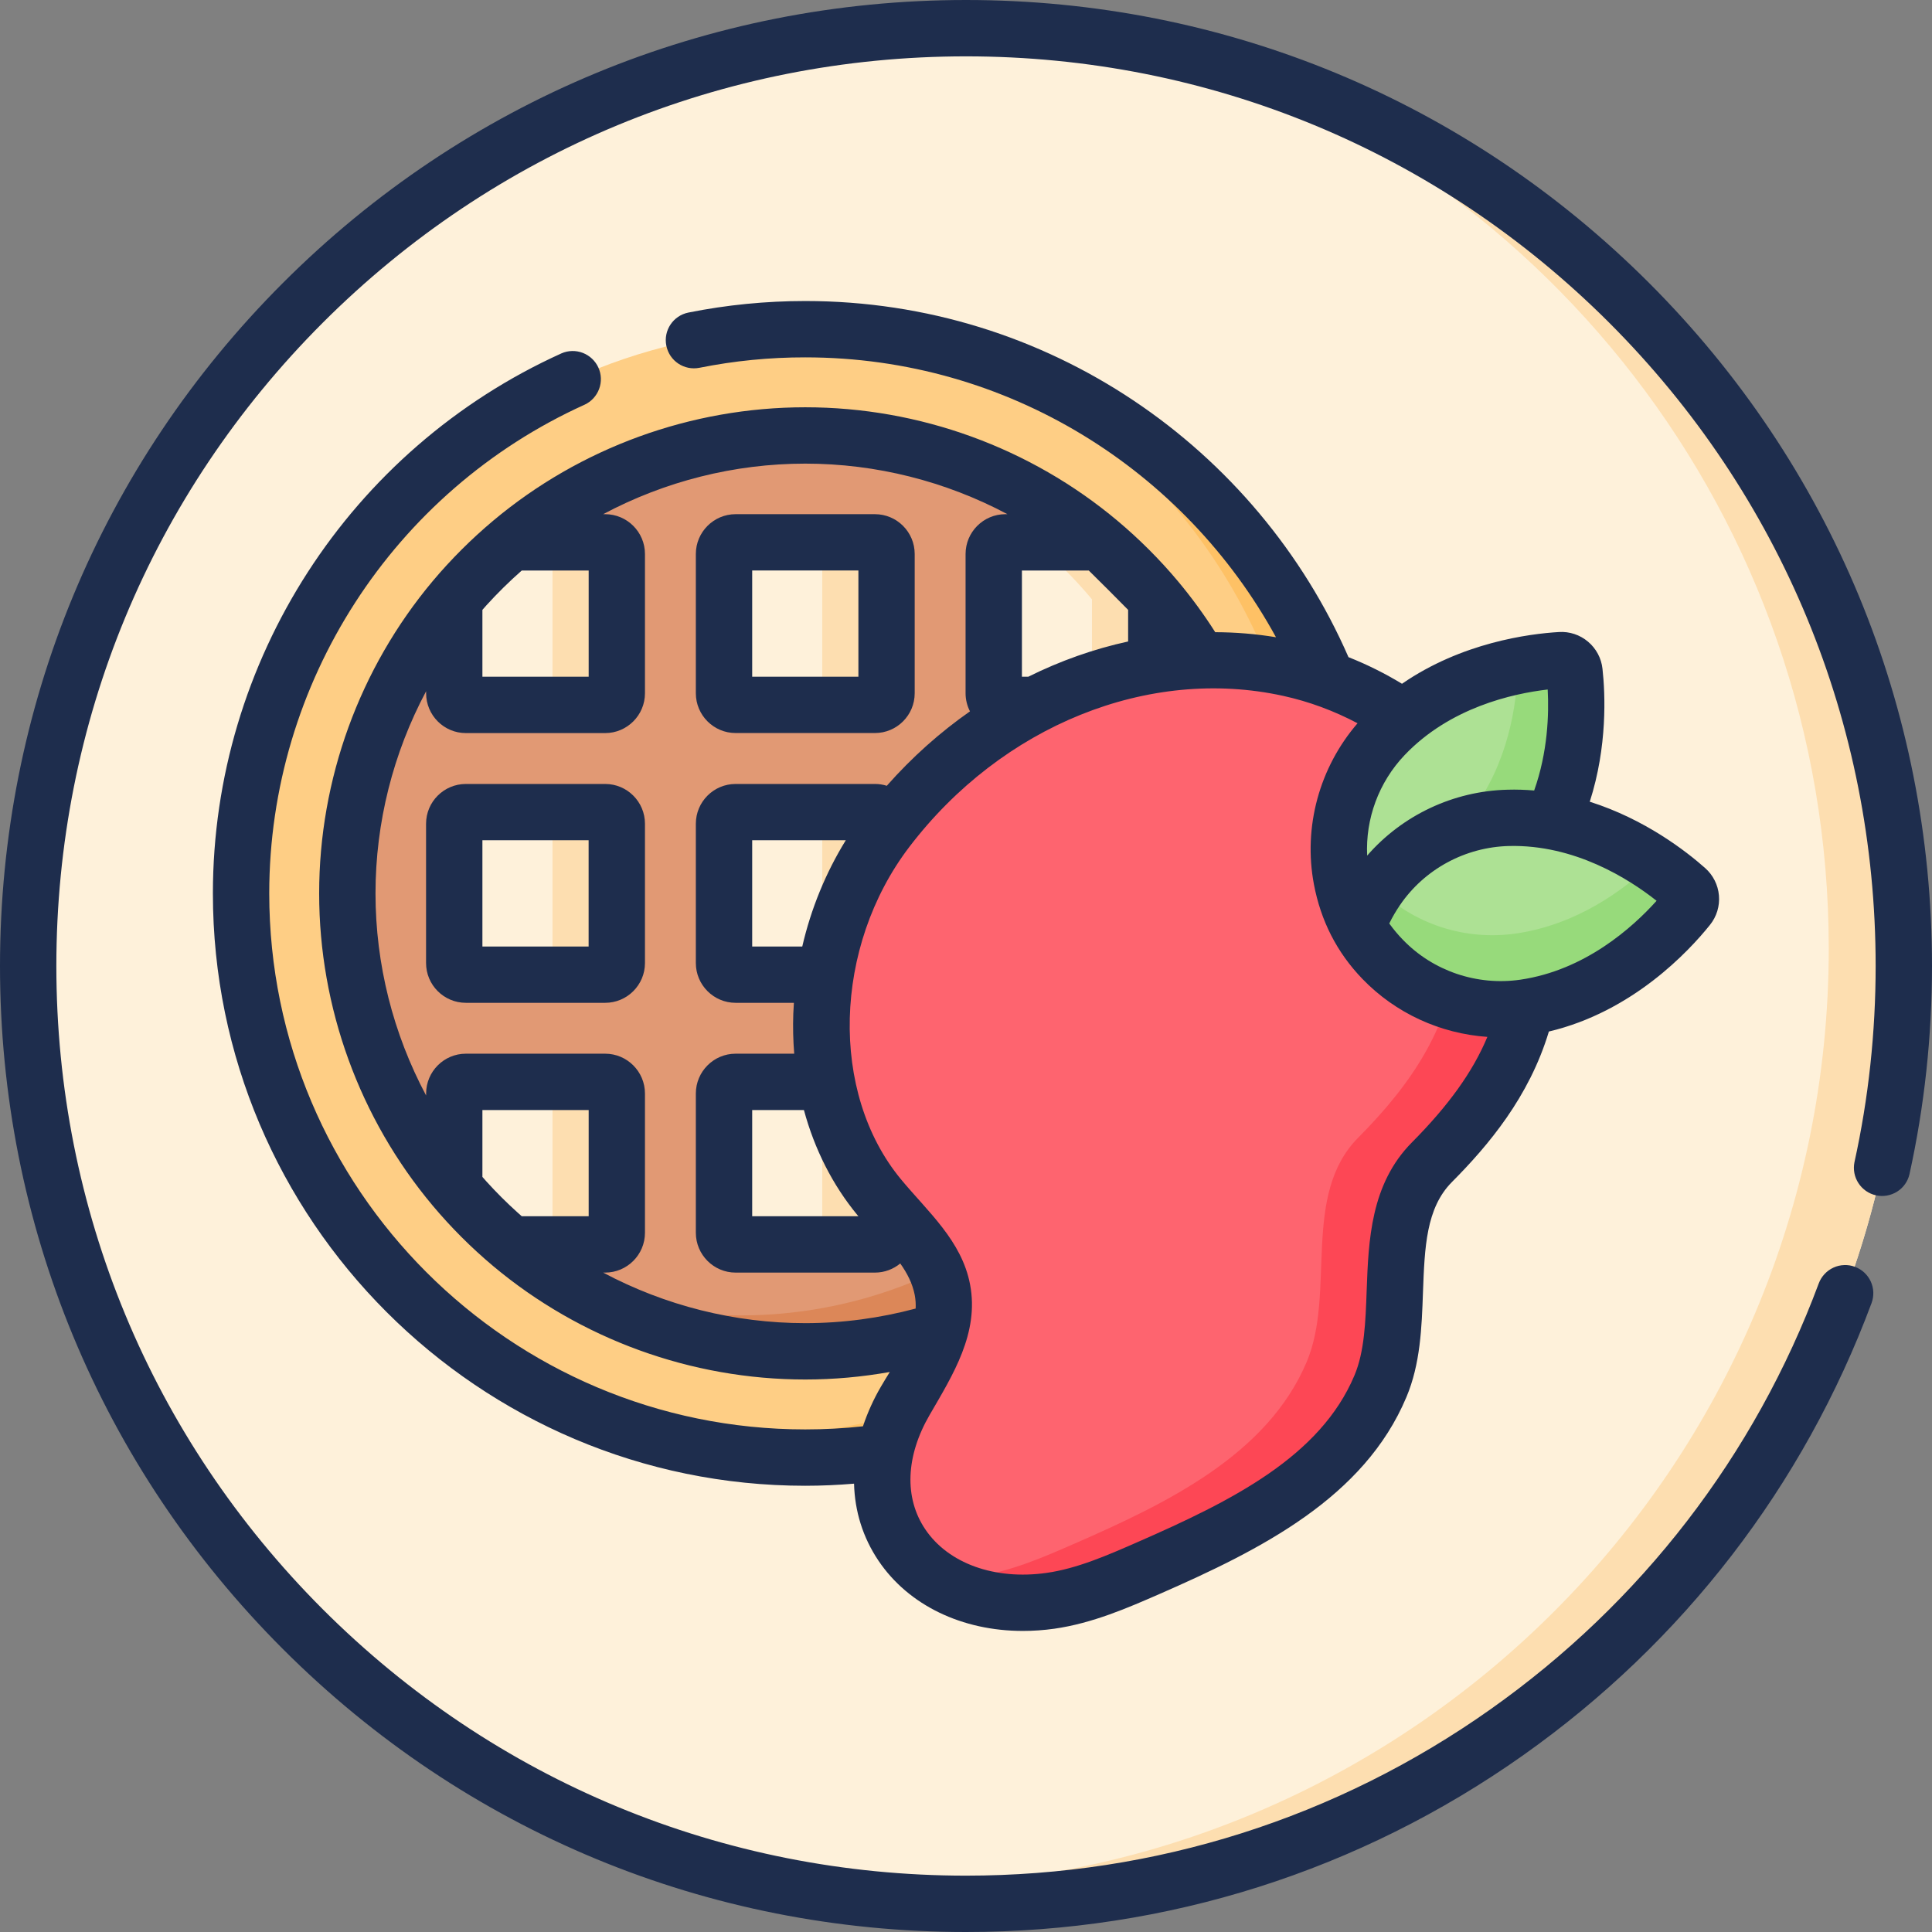 <svg width="36" height="36" viewBox="0 0 36 36" fill="none" xmlns="http://www.w3.org/2000/svg">
<rect x="0" y="0" width="36" height="36" fill="#808080" stroke="none"/>
<g clip-path="url(#clip0_401_4222)">
<path d="M18 35.475C27.651 35.475 35.475 27.651 35.475 18C35.475 8.349 27.651 0.525 18 0.525C8.349 0.525 0.525 8.349 0.525 18C0.525 27.651 8.349 35.475 18 35.475Z" fill="#FEF1DA"/>
<path d="M35.475 18C35.475 27.652 27.652 35.475 18 35.475C16.369 35.475 14.79 35.252 13.293 34.834C14.383 35.042 15.491 35.147 16.601 35.147C26.252 35.147 34.076 27.323 34.076 17.671C34.076 9.651 28.672 2.893 21.308 0.837C29.378 2.383 35.475 9.479 35.475 18Z" fill="#FDDEB0"/>
<path d="M15.005 27.16C20.811 27.16 25.518 22.453 25.518 16.647C25.518 10.841 20.811 6.134 15.005 6.134C9.199 6.134 4.492 10.841 4.492 16.647C4.492 22.453 9.199 27.16 15.005 27.16Z" fill="#FECE85"/>
<path d="M25.518 16.647C25.518 22.453 20.812 27.16 15.005 27.16C13.55 27.16 12.164 26.864 10.903 26.33C11.842 26.605 12.837 26.753 13.865 26.753C19.671 26.753 24.378 22.046 24.378 16.239C24.378 11.889 21.735 8.155 17.967 6.557C22.332 7.836 25.518 11.87 25.518 16.647Z" fill="#FEC165"/>
<path d="M23.538 16.647C23.538 18.733 22.79 20.645 21.546 22.127C21.224 22.511 20.869 22.866 20.485 23.188C19.003 24.431 17.091 25.18 15.005 25.18C12.919 25.18 11.007 24.431 9.525 23.188C9.141 22.866 8.786 22.511 8.464 22.127C7.221 20.645 6.472 18.733 6.472 16.647C6.472 14.561 7.221 12.649 8.464 11.167C8.786 10.783 9.141 10.428 9.525 10.106C11.008 8.863 12.919 8.114 15.005 8.114C17.091 8.114 19.003 8.863 20.485 10.106C20.869 10.428 21.224 10.783 21.546 11.167C22.79 12.649 23.538 14.561 23.538 16.647Z" fill="#E19974"/>
<path d="M23.538 16.647C23.538 18.733 22.789 20.645 21.546 22.127C21.224 22.511 20.869 22.866 20.486 23.188C19.003 24.431 17.091 25.18 15.005 25.18C13.262 25.18 11.642 24.658 10.292 23.761C11.36 24.243 12.546 24.511 13.795 24.511C15.881 24.511 17.792 23.762 19.275 22.519C19.659 22.197 20.014 21.842 20.336 21.458C21.579 19.976 22.328 18.064 22.328 15.978C22.328 13.892 21.579 11.98 20.336 10.498C20.014 10.114 19.659 9.759 19.275 9.437C19.031 9.232 18.775 9.041 18.509 8.865C19.222 9.186 19.887 9.604 20.486 10.106C20.869 10.428 21.224 10.783 21.546 11.167C22.789 12.649 23.538 14.561 23.538 16.647Z" fill="#DC8758"/>
<path d="M11.493 10.323V12.918C11.493 12.946 11.488 12.975 11.477 13.001C11.466 13.027 11.45 13.051 11.43 13.072C11.41 13.092 11.386 13.108 11.359 13.119C11.333 13.13 11.305 13.135 11.276 13.135H8.681C8.652 13.135 8.624 13.13 8.598 13.119C8.571 13.108 8.548 13.092 8.527 13.072C8.507 13.051 8.491 13.027 8.481 13.001C8.47 12.975 8.464 12.946 8.464 12.918V11.167C8.786 10.783 9.141 10.428 9.525 10.106H11.276C11.305 10.106 11.333 10.111 11.359 10.122C11.386 10.133 11.409 10.149 11.43 10.169C11.45 10.189 11.466 10.213 11.477 10.24C11.488 10.266 11.493 10.294 11.493 10.323ZM16.303 13.135H13.707C13.679 13.135 13.651 13.129 13.624 13.118C13.598 13.107 13.574 13.091 13.554 13.071C13.534 13.051 13.518 13.027 13.507 13.001C13.496 12.975 13.491 12.947 13.491 12.918V10.322C13.491 10.265 13.514 10.21 13.554 10.169C13.595 10.129 13.65 10.106 13.707 10.106H16.303C16.361 10.106 16.416 10.129 16.456 10.169C16.497 10.21 16.52 10.265 16.52 10.322V12.918C16.52 12.947 16.514 12.975 16.503 13.001C16.492 13.027 16.476 13.051 16.456 13.071C16.436 13.091 16.412 13.107 16.386 13.118C16.36 13.129 16.332 13.135 16.303 13.135ZM21.546 11.167V12.918C21.546 12.946 21.541 12.975 21.53 13.001C21.519 13.027 21.503 13.051 21.483 13.071C21.463 13.092 21.439 13.108 21.413 13.118C21.386 13.13 21.358 13.135 21.33 13.135H18.734C18.706 13.135 18.677 13.13 18.651 13.119C18.625 13.108 18.601 13.092 18.581 13.072C18.561 13.051 18.544 13.027 18.534 13.001C18.523 12.975 18.517 12.946 18.517 12.918V10.323C18.517 10.294 18.523 10.266 18.534 10.24C18.544 10.213 18.561 10.189 18.581 10.169C18.601 10.149 18.625 10.133 18.651 10.122C18.678 10.111 18.706 10.106 18.734 10.106H20.485C20.869 10.428 21.224 10.783 21.546 11.167ZM11.277 18.161H8.681C8.623 18.161 8.568 18.139 8.528 18.098C8.487 18.057 8.464 18.002 8.464 17.945V15.349C8.464 15.292 8.487 15.237 8.528 15.196C8.568 15.155 8.623 15.133 8.681 15.133H11.277C11.334 15.133 11.389 15.155 11.43 15.196C11.47 15.237 11.493 15.292 11.493 15.349V17.945C11.493 17.973 11.487 18.002 11.476 18.028C11.466 18.054 11.45 18.078 11.43 18.098C11.409 18.118 11.386 18.134 11.359 18.145C11.333 18.156 11.305 18.161 11.277 18.161ZM16.303 18.161H13.707C13.65 18.161 13.595 18.139 13.554 18.098C13.514 18.057 13.491 18.002 13.491 17.945V15.349C13.491 15.292 13.514 15.237 13.554 15.196C13.595 15.155 13.65 15.133 13.707 15.133H16.303C16.361 15.133 16.416 15.155 16.456 15.196C16.497 15.237 16.52 15.292 16.52 15.349V17.945C16.52 17.973 16.514 18.002 16.503 18.028C16.492 18.054 16.476 18.078 16.456 18.098C16.436 18.118 16.412 18.134 16.386 18.145C16.36 18.156 16.332 18.161 16.303 18.161ZM11.493 20.376V22.971C11.493 23 11.488 23.028 11.477 23.054C11.466 23.081 11.45 23.105 11.43 23.125C11.409 23.145 11.386 23.161 11.359 23.172C11.333 23.182 11.305 23.188 11.276 23.188H9.525C9.141 22.866 8.786 22.511 8.464 22.127V20.376C8.464 20.348 8.47 20.319 8.481 20.293C8.491 20.267 8.507 20.243 8.527 20.223C8.548 20.202 8.572 20.186 8.598 20.175C8.624 20.165 8.652 20.159 8.681 20.159H11.276C11.305 20.159 11.333 20.164 11.359 20.175C11.386 20.186 11.41 20.202 11.43 20.222C11.45 20.243 11.466 20.267 11.477 20.293C11.488 20.319 11.493 20.348 11.493 20.376ZM16.303 23.188H13.707C13.65 23.188 13.595 23.165 13.554 23.125C13.514 23.084 13.491 23.029 13.491 22.972V20.376C13.491 20.318 13.514 20.263 13.554 20.223C13.595 20.182 13.65 20.159 13.707 20.159H16.303C16.361 20.159 16.416 20.182 16.456 20.223C16.497 20.263 16.52 20.318 16.52 20.376V22.972C16.52 23.091 16.423 23.188 16.303 23.188Z" fill="#FEF1DA"/>
<path d="M11.493 10.322V12.918C11.493 12.946 11.488 12.975 11.477 13.001C11.466 13.027 11.45 13.051 11.43 13.072C11.41 13.092 11.386 13.108 11.36 13.119C11.333 13.13 11.305 13.135 11.276 13.135H10.078C10.106 13.135 10.134 13.13 10.161 13.119C10.187 13.108 10.211 13.092 10.231 13.072C10.251 13.051 10.267 13.027 10.278 13.001C10.289 12.975 10.295 12.946 10.295 12.918V10.322C10.295 10.294 10.289 10.266 10.278 10.239C10.267 10.213 10.251 10.189 10.231 10.169C10.211 10.149 10.187 10.133 10.161 10.122C10.134 10.112 10.106 10.106 10.078 10.106H11.276C11.305 10.106 11.333 10.112 11.359 10.122C11.386 10.133 11.41 10.149 11.43 10.169C11.45 10.189 11.466 10.213 11.477 10.239C11.488 10.266 11.493 10.294 11.493 10.322ZM16.52 10.322V12.918C16.52 12.976 16.497 13.031 16.456 13.071C16.416 13.112 16.361 13.135 16.303 13.135H15.105C15.162 13.135 15.217 13.112 15.258 13.071C15.298 13.031 15.321 12.976 15.321 12.918V10.322C15.321 10.294 15.316 10.266 15.305 10.239C15.294 10.213 15.278 10.189 15.258 10.169C15.238 10.149 15.214 10.133 15.188 10.122C15.161 10.111 15.133 10.106 15.105 10.105H16.303C16.332 10.106 16.36 10.111 16.386 10.122C16.413 10.133 16.436 10.149 16.456 10.169C16.477 10.189 16.492 10.213 16.503 10.239C16.514 10.266 16.52 10.294 16.52 10.322ZM21.546 11.167V12.918C21.546 12.946 21.541 12.975 21.53 13.001C21.519 13.027 21.503 13.051 21.483 13.072C21.463 13.092 21.439 13.108 21.413 13.119C21.386 13.13 21.358 13.135 21.33 13.135H20.131C20.16 13.135 20.188 13.13 20.214 13.119C20.24 13.108 20.264 13.092 20.284 13.072C20.304 13.051 20.32 13.027 20.331 13.001C20.342 12.975 20.347 12.946 20.347 12.918V11.167C20.026 10.783 19.671 10.428 19.287 10.106H20.486C20.87 10.428 21.224 10.783 21.546 11.167ZM11.493 15.349V17.945C11.493 18.002 11.47 18.057 11.43 18.098C11.389 18.139 11.334 18.162 11.276 18.162H10.078C10.135 18.162 10.19 18.139 10.231 18.098C10.272 18.057 10.295 18.002 10.295 17.945V15.349C10.294 15.291 10.272 15.236 10.231 15.196C10.19 15.155 10.135 15.133 10.078 15.133H11.276C11.334 15.133 11.389 15.155 11.43 15.196C11.47 15.236 11.493 15.291 11.493 15.349ZM16.52 15.349V17.945C16.52 17.973 16.514 18.001 16.503 18.028C16.492 18.054 16.477 18.078 16.456 18.098C16.436 18.118 16.413 18.134 16.386 18.145C16.36 18.156 16.332 18.162 16.303 18.162H15.105C15.133 18.162 15.161 18.156 15.188 18.145C15.214 18.134 15.238 18.118 15.258 18.098C15.278 18.078 15.294 18.054 15.305 18.028C15.316 18.001 15.321 17.973 15.321 17.945V15.349C15.321 15.291 15.298 15.236 15.258 15.196C15.217 15.155 15.162 15.133 15.105 15.133H16.303C16.361 15.133 16.416 15.155 16.456 15.196C16.497 15.236 16.52 15.291 16.52 15.349ZM11.493 20.376V22.971C11.493 23 11.488 23.028 11.477 23.054C11.466 23.08 11.45 23.104 11.43 23.125C11.41 23.145 11.386 23.161 11.36 23.172C11.333 23.182 11.305 23.188 11.276 23.188H10.078C10.106 23.188 10.134 23.182 10.161 23.172C10.187 23.161 10.211 23.145 10.231 23.125C10.251 23.104 10.267 23.08 10.278 23.054C10.289 23.028 10.295 23 10.295 22.971V20.376C10.295 20.348 10.289 20.32 10.278 20.293C10.267 20.267 10.251 20.243 10.231 20.223C10.211 20.202 10.187 20.186 10.161 20.175C10.134 20.165 10.106 20.159 10.078 20.159H11.276C11.305 20.159 11.333 20.165 11.36 20.175C11.386 20.186 11.41 20.202 11.43 20.223C11.45 20.243 11.466 20.267 11.477 20.293C11.488 20.32 11.493 20.348 11.493 20.376ZM16.52 20.376V22.972C16.52 23 16.514 23.028 16.503 23.055C16.492 23.081 16.477 23.105 16.456 23.125C16.436 23.145 16.413 23.161 16.386 23.172C16.36 23.182 16.332 23.188 16.303 23.188H15.105C15.133 23.188 15.161 23.182 15.188 23.172C15.214 23.161 15.238 23.145 15.258 23.125C15.278 23.105 15.294 23.081 15.305 23.055C15.315 23.028 15.321 23 15.321 22.972V20.376C15.321 20.347 15.315 20.319 15.305 20.293C15.294 20.267 15.278 20.243 15.258 20.223C15.238 20.203 15.214 20.187 15.188 20.176C15.161 20.165 15.133 20.159 15.105 20.159H16.303C16.332 20.159 16.36 20.165 16.386 20.176C16.413 20.187 16.436 20.203 16.456 20.223C16.477 20.243 16.492 20.267 16.503 20.293C16.514 20.319 16.52 20.347 16.52 20.376Z" fill="#FDDEB0"/>
<path d="M16.527 15.463C15.034 17.422 14.814 20.408 16.382 22.307C16.832 22.851 17.429 23.34 17.561 24.033C17.707 24.803 17.234 25.472 16.869 26.101C15.633 28.231 17.224 30.16 19.571 29.829C20.209 29.739 20.808 29.478 21.398 29.22C23.119 28.467 24.994 27.563 25.723 25.831C26.266 24.539 25.62 22.727 26.681 21.657C27.69 20.641 28.439 19.542 28.543 18.063C28.737 15.329 26.605 13.022 24.024 12.455C21.146 11.822 18.259 13.19 16.527 15.463Z" fill="#FE646F"/>
<path d="M28.543 18.063C28.438 19.542 27.69 20.641 26.68 21.658C25.62 22.727 26.266 24.539 25.723 25.831C24.994 27.563 23.119 28.467 21.397 29.22C20.808 29.479 20.209 29.739 19.571 29.829C18.722 29.949 17.971 29.773 17.418 29.398C17.666 29.417 17.927 29.409 18.198 29.371C18.836 29.281 19.435 29.02 20.025 28.762C21.747 28.009 23.621 27.105 24.35 25.373C24.893 24.081 24.247 22.268 25.308 21.199C26.317 20.183 27.066 19.084 27.17 17.605C27.331 15.339 25.895 13.367 23.929 12.435C23.96 12.441 23.993 12.448 24.024 12.455C26.605 13.022 28.737 15.328 28.543 18.063Z" fill="#FD4755"/>
<path d="M28.505 15.995C29.468 14.703 29.402 13.103 29.339 12.519C29.332 12.457 29.301 12.399 29.253 12.358C29.204 12.317 29.142 12.296 29.079 12.3C28.493 12.336 26.905 12.54 25.793 13.708C25.113 14.422 24.816 15.412 24.999 16.381C25.037 16.585 25.096 16.797 25.182 17.005C25.197 17.042 25.221 17.075 25.252 17.101C25.282 17.126 25.319 17.145 25.358 17.153C25.578 17.203 25.796 17.225 26.004 17.229C26.99 17.246 27.915 16.786 28.505 15.995Z" fill="#ADE194"/>
<path d="M28.505 15.996C27.916 16.786 26.99 17.246 26.004 17.229C25.796 17.225 25.578 17.203 25.359 17.154C25.319 17.145 25.283 17.127 25.252 17.101C25.221 17.075 25.197 17.042 25.182 17.005C25.096 16.797 25.037 16.585 24.999 16.381L24.995 16.362C25.952 16.354 26.845 15.898 27.42 15.128C28.097 14.22 28.265 13.16 28.284 12.408C28.616 12.339 28.897 12.312 29.079 12.301C29.142 12.297 29.204 12.317 29.253 12.358C29.301 12.399 29.332 12.457 29.339 12.52C29.403 13.103 29.469 14.703 28.505 15.996Z" fill="#97DA7B"/>
<path d="M28.406 18.774C30.001 18.541 31.086 17.363 31.454 16.906C31.493 16.857 31.512 16.794 31.507 16.731C31.502 16.668 31.472 16.609 31.425 16.567C30.986 16.178 29.718 15.2 28.106 15.239C27.12 15.263 26.21 15.753 25.654 16.568C25.537 16.739 25.429 16.93 25.343 17.138C25.327 17.175 25.321 17.215 25.324 17.256C25.328 17.296 25.341 17.334 25.362 17.368C25.482 17.559 25.621 17.729 25.766 17.878C26.451 18.587 27.43 18.916 28.406 18.774Z" fill="#ADE194"/>
<path d="M28.406 18.774C27.43 18.917 26.451 18.587 25.765 17.878C25.621 17.728 25.482 17.558 25.362 17.368C25.341 17.334 25.328 17.296 25.324 17.256C25.321 17.216 25.327 17.175 25.342 17.138C25.428 16.93 25.537 16.739 25.654 16.568L25.665 16.552C26.347 17.223 27.301 17.532 28.252 17.394C29.373 17.23 30.241 16.6 30.787 16.081C31.07 16.268 31.288 16.446 31.424 16.567C31.472 16.609 31.502 16.668 31.507 16.731C31.512 16.794 31.493 16.857 31.454 16.906C31.086 17.363 30.002 18.541 28.406 18.774Z" fill="#97DA7B"/>
<path d="M30.728 5.272C27.328 1.872 22.808 0 18 0C13.192 0 8.672 1.872 5.272 5.272C1.872 8.672 0 13.192 0 18C0 22.808 1.872 27.328 5.272 30.728C8.672 34.128 13.192 36 18 36C21.744 36 25.334 34.861 28.381 32.707C31.361 30.6 33.606 27.686 34.874 24.28C34.922 24.15 34.917 24.006 34.859 23.879C34.801 23.753 34.696 23.654 34.565 23.606C34.501 23.581 34.432 23.57 34.363 23.573C34.294 23.575 34.226 23.591 34.164 23.62C34.101 23.649 34.045 23.689 33.998 23.74C33.951 23.79 33.914 23.85 33.89 23.914C32.696 27.121 30.582 29.865 27.775 31.849C24.907 33.878 21.526 34.95 18 34.95C13.472 34.95 9.216 33.187 6.014 29.986C2.813 26.784 1.05 22.528 1.05 18C1.05 13.472 2.813 9.216 6.014 6.014C9.216 2.813 13.472 1.05 18 1.05C22.528 1.05 26.784 2.813 29.986 6.014C33.187 9.216 34.95 13.472 34.95 18C34.95 19.233 34.818 20.463 34.555 21.656C34.528 21.791 34.554 21.931 34.63 22.047C34.705 22.162 34.822 22.244 34.957 22.273C35.092 22.303 35.232 22.278 35.349 22.205C35.466 22.132 35.549 22.015 35.58 21.881C35.859 20.614 36 19.309 36 18C36 13.192 34.128 8.672 30.728 5.272Z" fill="#1E2D4D"/>
<path d="M31.773 16.175C31.42 15.862 30.651 15.264 29.623 14.939C29.954 13.908 29.912 12.932 29.86 12.462C29.839 12.265 29.742 12.084 29.591 11.957C29.44 11.829 29.245 11.764 29.047 11.777C28.489 11.81 27.236 11.974 26.124 12.741C25.806 12.548 25.473 12.382 25.127 12.245C23.423 8.343 19.528 5.609 15.005 5.609C14.273 5.609 13.54 5.681 12.828 5.824C12.543 5.881 12.359 6.157 12.416 6.441C12.473 6.726 12.749 6.91 13.034 6.853C13.683 6.723 14.343 6.658 15.005 6.659C18.785 6.659 22.079 8.77 23.776 11.874C23.401 11.812 23.023 11.781 22.644 11.78C22.433 11.448 22.201 11.131 21.948 10.829C21.607 10.422 21.23 10.046 20.823 9.704C19.197 8.34 17.131 7.589 15.005 7.589C12.88 7.589 10.814 8.34 9.188 9.704C8.781 10.046 8.404 10.422 8.062 10.829C6.699 12.455 5.947 14.521 5.947 16.647C5.947 18.773 6.699 20.839 8.062 22.464C8.404 22.872 8.781 23.248 9.188 23.59C10.814 24.953 12.88 25.705 15.005 25.705C15.536 25.705 16.062 25.657 16.58 25.565C16.522 25.659 16.466 25.75 16.415 25.838C16.278 26.072 16.166 26.32 16.08 26.577C15.723 26.616 15.364 26.635 15.005 26.635C9.498 26.635 5.017 22.154 5.017 16.647C5.017 12.729 7.324 9.155 10.895 7.54C11.02 7.482 11.116 7.376 11.164 7.247C11.212 7.118 11.207 6.975 11.15 6.849C11.093 6.724 10.989 6.626 10.861 6.576C10.732 6.526 10.589 6.529 10.463 6.584C6.517 8.368 3.967 12.318 3.967 16.647C3.967 22.733 8.919 27.685 15.005 27.685C15.311 27.685 15.614 27.671 15.914 27.646C15.927 28.158 16.077 28.647 16.369 29.081C16.93 29.914 17.929 30.39 19.06 30.39C19.256 30.39 19.451 30.376 19.644 30.349C20.358 30.248 21.022 29.957 21.608 29.701C23.504 28.871 25.42 27.905 26.206 26.034C26.467 25.415 26.492 24.738 26.515 24.082C26.546 23.239 26.573 22.512 27.053 22.027C27.731 21.345 28.494 20.442 28.861 19.221C30.418 18.853 31.466 17.729 31.863 17.234C31.987 17.08 32.047 16.884 32.03 16.686C32.013 16.489 31.921 16.306 31.773 16.175ZM26.173 14.07C27.015 13.186 28.178 12.925 28.839 12.848C28.864 13.306 28.841 14.014 28.587 14.73C28.423 14.716 28.258 14.71 28.093 14.715C27.081 14.739 26.13 15.191 25.475 15.943C25.442 15.257 25.691 14.577 26.173 14.07ZM19.042 10.631H20.288C20.316 10.655 20.997 11.336 21.021 11.364V11.953C20.383 12.092 19.758 12.313 19.16 12.61H19.042V10.631ZM8.989 11.364C9.014 11.336 9.038 11.308 9.063 11.28C9.27 11.052 9.49 10.835 9.722 10.631H10.969V12.61H8.989V11.364ZM10.969 22.663H9.722C9.694 22.638 9.666 22.614 9.639 22.589C9.437 22.407 9.245 22.215 9.063 22.014C9.038 21.986 9.014 21.958 8.989 21.93V20.684H10.969V22.663H10.969ZM15.005 24.655C13.684 24.655 12.39 24.326 11.239 23.713H11.276C11.685 23.713 12.018 23.38 12.018 22.971V20.376C12.018 19.967 11.685 19.634 11.276 19.634H8.681C8.272 19.634 7.94 19.967 7.94 20.376V20.413C7.326 19.262 6.997 17.968 6.997 16.647C6.997 15.326 7.326 14.032 7.94 12.88V12.918C7.94 13.327 8.272 13.66 8.681 13.66H11.276C11.685 13.66 12.018 13.327 12.018 12.918V10.323C12.018 9.914 11.685 9.581 11.276 9.581H11.239C12.39 8.968 13.684 8.639 15.005 8.639C16.326 8.639 17.62 8.968 18.772 9.581H18.734C18.325 9.581 17.992 9.914 17.992 10.323V12.918C17.992 13.039 18.022 13.154 18.074 13.255C17.515 13.646 16.993 14.111 16.524 14.642C16.452 14.619 16.378 14.608 16.303 14.608H13.707C13.299 14.608 12.966 14.94 12.966 15.349V17.945C12.966 18.354 13.299 18.686 13.707 18.686H14.793C14.789 18.753 14.785 18.821 14.782 18.888C14.773 19.137 14.779 19.386 14.799 19.634H13.707C13.299 19.634 12.966 19.967 12.966 20.376V22.971C12.966 23.38 13.299 23.713 13.707 23.713H16.303C16.482 23.713 16.646 23.649 16.775 23.543C16.904 23.724 17.004 23.918 17.045 24.131C17.061 24.216 17.066 24.3 17.062 24.383C16.395 24.561 15.704 24.655 15.005 24.655ZM14.949 17.637H14.016V15.657H15.76C15.386 16.263 15.111 16.935 14.949 17.637ZM15.977 22.642C15.983 22.648 15.989 22.655 15.995 22.662V22.663H14.016V20.684H14.98C15.177 21.413 15.514 22.081 15.977 22.642ZM26.308 21.288C25.539 22.064 25.5 23.116 25.466 24.044C25.445 24.631 25.425 25.185 25.239 25.627C24.602 27.142 22.959 27.964 21.187 28.739C20.637 28.98 20.069 29.229 19.498 29.309C18.535 29.445 17.669 29.133 17.24 28.495C16.846 27.91 16.876 27.133 17.323 26.364C17.756 25.617 18.248 24.841 18.076 23.935C17.921 23.119 17.289 22.58 16.787 21.973C15.456 20.362 15.526 17.642 16.944 15.781C18.668 13.52 21.403 12.415 23.912 12.967C24.396 13.073 24.861 13.247 25.296 13.477C24.585 14.301 24.281 15.409 24.483 16.478C24.61 17.151 24.907 17.744 25.388 18.242C26.006 18.882 26.84 19.26 27.715 19.321C27.444 19.972 26.989 20.602 26.308 21.288ZM28.33 18.255C27.523 18.372 26.705 18.095 26.143 17.513C26.05 17.418 25.965 17.316 25.887 17.208C25.945 17.088 26.013 16.973 26.088 16.863C26.544 16.195 27.303 15.784 28.119 15.764C29.338 15.735 30.346 16.372 30.868 16.785C30.423 17.28 29.538 18.078 28.33 18.255Z" fill="#1E2D4D"/>
<path d="M13.707 13.659H16.303C16.712 13.659 17.044 13.327 17.044 12.918V10.322C17.044 9.914 16.712 9.581 16.303 9.581H13.707C13.299 9.581 12.966 9.914 12.966 10.322V12.918C12.966 13.327 13.299 13.659 13.707 13.659ZM14.016 10.63H15.995V12.61H14.016V10.63ZM11.277 14.608H8.681C8.272 14.608 7.939 14.94 7.939 15.349V17.945C7.939 18.354 8.272 18.686 8.681 18.686H11.277C11.685 18.686 12.018 18.354 12.018 17.945V15.349C12.018 14.94 11.685 14.608 11.277 14.608ZM10.968 17.637H8.989V15.657H10.968V17.637Z" fill="#1E2D4D"/>
</g>
<defs>
<clipPath id="clip0_401_4222">
<rect width="36" height="36" fill="white"/>
</clipPath>
</defs>
</svg>
